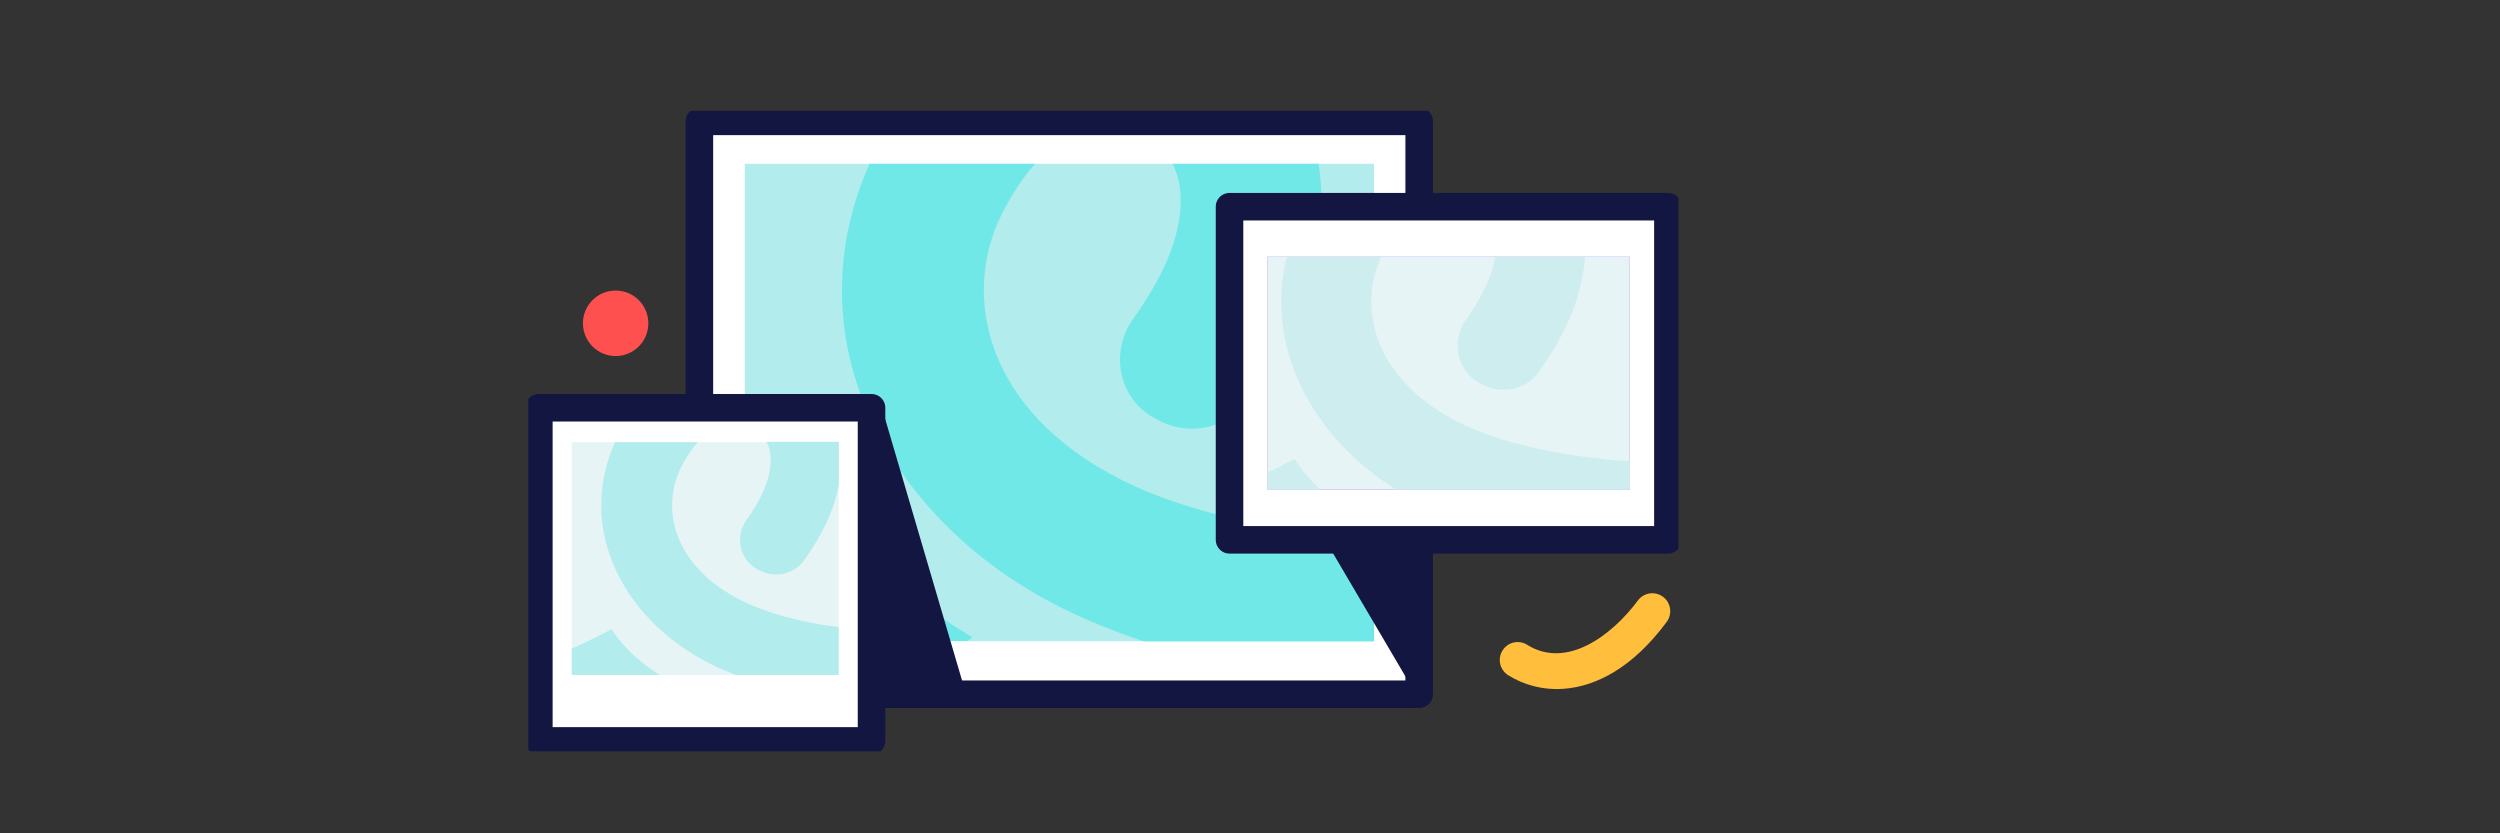<svg width="363" height="121" viewBox="0 0 363 121" fill="none" xmlns="http://www.w3.org/2000/svg">
<rect x="0" y="0" width="363" height="121" fill="#333333" stroke="none"/>
<g clip-path="url(#clip0)">
<path d="M227.139 100.006C224.015 100.252 221.197 99.424 218.991 98.043C217.766 97.276 217.399 95.651 218.164 94.454C218.93 93.228 220.523 92.859 221.748 93.626C227.415 97.184 233.97 92.369 237.829 87.185C238.687 86.019 240.341 85.805 241.474 86.664C242.638 87.522 242.853 89.179 241.995 90.314C237.064 96.97 231.764 99.638 227.139 100.006Z" fill="#FFBE3C"/>
<path d="M89.392 51.697C92.014 51.697 94.139 49.568 94.139 46.942C94.139 44.317 92.014 42.188 89.392 42.188C86.769 42.188 84.644 44.317 84.644 46.942C84.644 49.568 86.769 51.697 89.392 51.697Z" fill="#FF5050"/>
<path d="M206.065 17.619H101.552V100.804H206.065V17.619Z" fill="white" stroke="#141642" stroke-width="4" stroke-miterlimit="10" stroke-linecap="round" stroke-linejoin="round"/>
<path d="M199.51 23.784H108.138V93.105H199.51V23.784Z" fill="#B2ECED"/>
<path d="M163.059 69.793C142.751 59.641 139.688 42.648 145.416 31.176C146.978 28.078 148.632 25.655 150.286 23.784H126.271C120.727 36.115 120.911 49.488 126.853 61.696C132.214 72.677 141.801 82.062 153.9 88.136C157.852 90.129 161.956 91.755 166.122 93.135H199.51V78.443C186.124 77.339 172.432 74.486 163.059 69.793Z" fill="#70E8E8"/>
<path d="M169.063 38.691C167.868 41.237 166.337 43.783 164.529 46.298C161.099 51.114 162.416 57.862 167.592 60.684C167.837 60.806 168.083 60.96 168.328 61.082C172.769 63.413 178.313 62.187 181.223 58.107C183.735 54.58 185.879 51.022 187.564 47.433C191.393 39.274 192.618 31.115 191.454 23.784H170.257C173.014 29.183 170.257 36.176 169.063 38.691Z" fill="#70E8E8"/>
<path d="M141.035 92.43C130.437 86.295 125.965 79.149 125.383 78.136C125.352 78.075 125.261 78.044 125.199 78.075C119.808 80.928 114.111 83.596 108.168 86.019V93.074H140.362C140.607 92.951 140.821 92.798 141.066 92.675C141.127 92.645 141.127 92.491 141.035 92.43Z" fill="#70E8E8"/>
<path d="M126.547 59.211H78.242V107.582H126.547V59.211Z" fill="white" stroke="#141642" stroke-width="4" stroke-miterlimit="10" stroke-linecap="round" stroke-linejoin="round"/>
<path d="M242.179 30.011H178.528V78.382H242.179V30.011Z" fill="white" stroke="#141642" stroke-width="4" stroke-miterlimit="10" stroke-linecap="round" stroke-linejoin="round"/>
<path d="M128.048 99.945H140.025L128.048 59.211V99.945Z" fill="#141642"/>
<path d="M205.085 79.578H193.108L205.085 99.945V79.578Z" fill="#141642"/>
<path d="M121.769 64.211H83.02V98.012H121.769V64.211Z" fill="#E6F4F6"/>
<path d="M236.635 37.28H184.011V71.082H236.635V37.28Z" fill="#9461FF"/>
<path d="M236.635 37.28H184.011V71.082H236.635V37.28Z" fill="#E6F4F6"/>
<path d="M188.023 66.696C187.993 66.665 187.931 66.634 187.901 66.665C186.645 67.34 185.358 67.984 184.041 68.628V71.082H191.699C189.34 68.874 188.238 67.064 188.023 66.696Z" fill="#CEEDEF"/>
<path d="M236.665 66.972C227.66 66.419 218.287 64.548 211.946 61.389C199.296 55.071 197.182 44.55 200.551 37.28H186.829C185.297 43.599 186.002 50.163 188.973 56.236C191.852 62.125 196.631 67.278 202.696 71.082H236.665V66.972Z" fill="#CEEDEF"/>
<path d="M214.825 55.623C214.978 55.715 215.132 55.776 215.285 55.868C218.103 57.34 221.625 56.574 223.463 53.966C225.056 51.727 226.404 49.457 227.476 47.188C229.038 43.844 229.926 40.501 230.141 37.28H217.092C216.786 39.151 216.112 40.808 215.714 41.636C214.948 43.231 213.998 44.856 212.834 46.482C210.69 49.519 211.517 53.813 214.825 55.623Z" fill="#CEEDEF"/>
<path d="M110.68 71.665C110.098 72.922 109.332 74.211 108.413 75.468C106.698 77.861 107.341 81.235 109.945 82.646C110.068 82.707 110.19 82.768 110.313 82.83C112.549 83.995 115.305 83.382 116.776 81.327C118.032 79.578 119.104 77.769 119.961 75.99C120.85 74.119 121.432 72.248 121.799 70.407V64.15H111.323C112.671 66.91 111.293 70.407 110.68 71.665Z" fill="#B2ECED"/>
<path d="M89.606 83.167C92.271 88.658 97.08 93.351 103.145 96.387C104.34 97.001 105.596 97.522 106.821 98.013H121.769V91.081C116.5 90.375 111.415 89.087 107.709 87.216C97.54 82.155 96.008 73.659 98.857 67.923C99.623 66.359 100.45 65.162 101.307 64.211H89.3C86.543 70.377 86.635 77.063 89.606 83.167Z" fill="#B2ECED"/>
<path d="M88.84 91.418C88.81 91.387 88.779 91.387 88.749 91.387C86.911 92.369 85.011 93.289 83.02 94.178V98.013H95.794C91.107 95.068 89.116 91.878 88.84 91.418Z" fill="#B2ECED"/>
</g>
<defs>
<clipPath id="clip0">
<rect width="167" height="93" fill="white" transform="translate(76.71 16.085)"/>
</clipPath>
</defs>
</svg>
